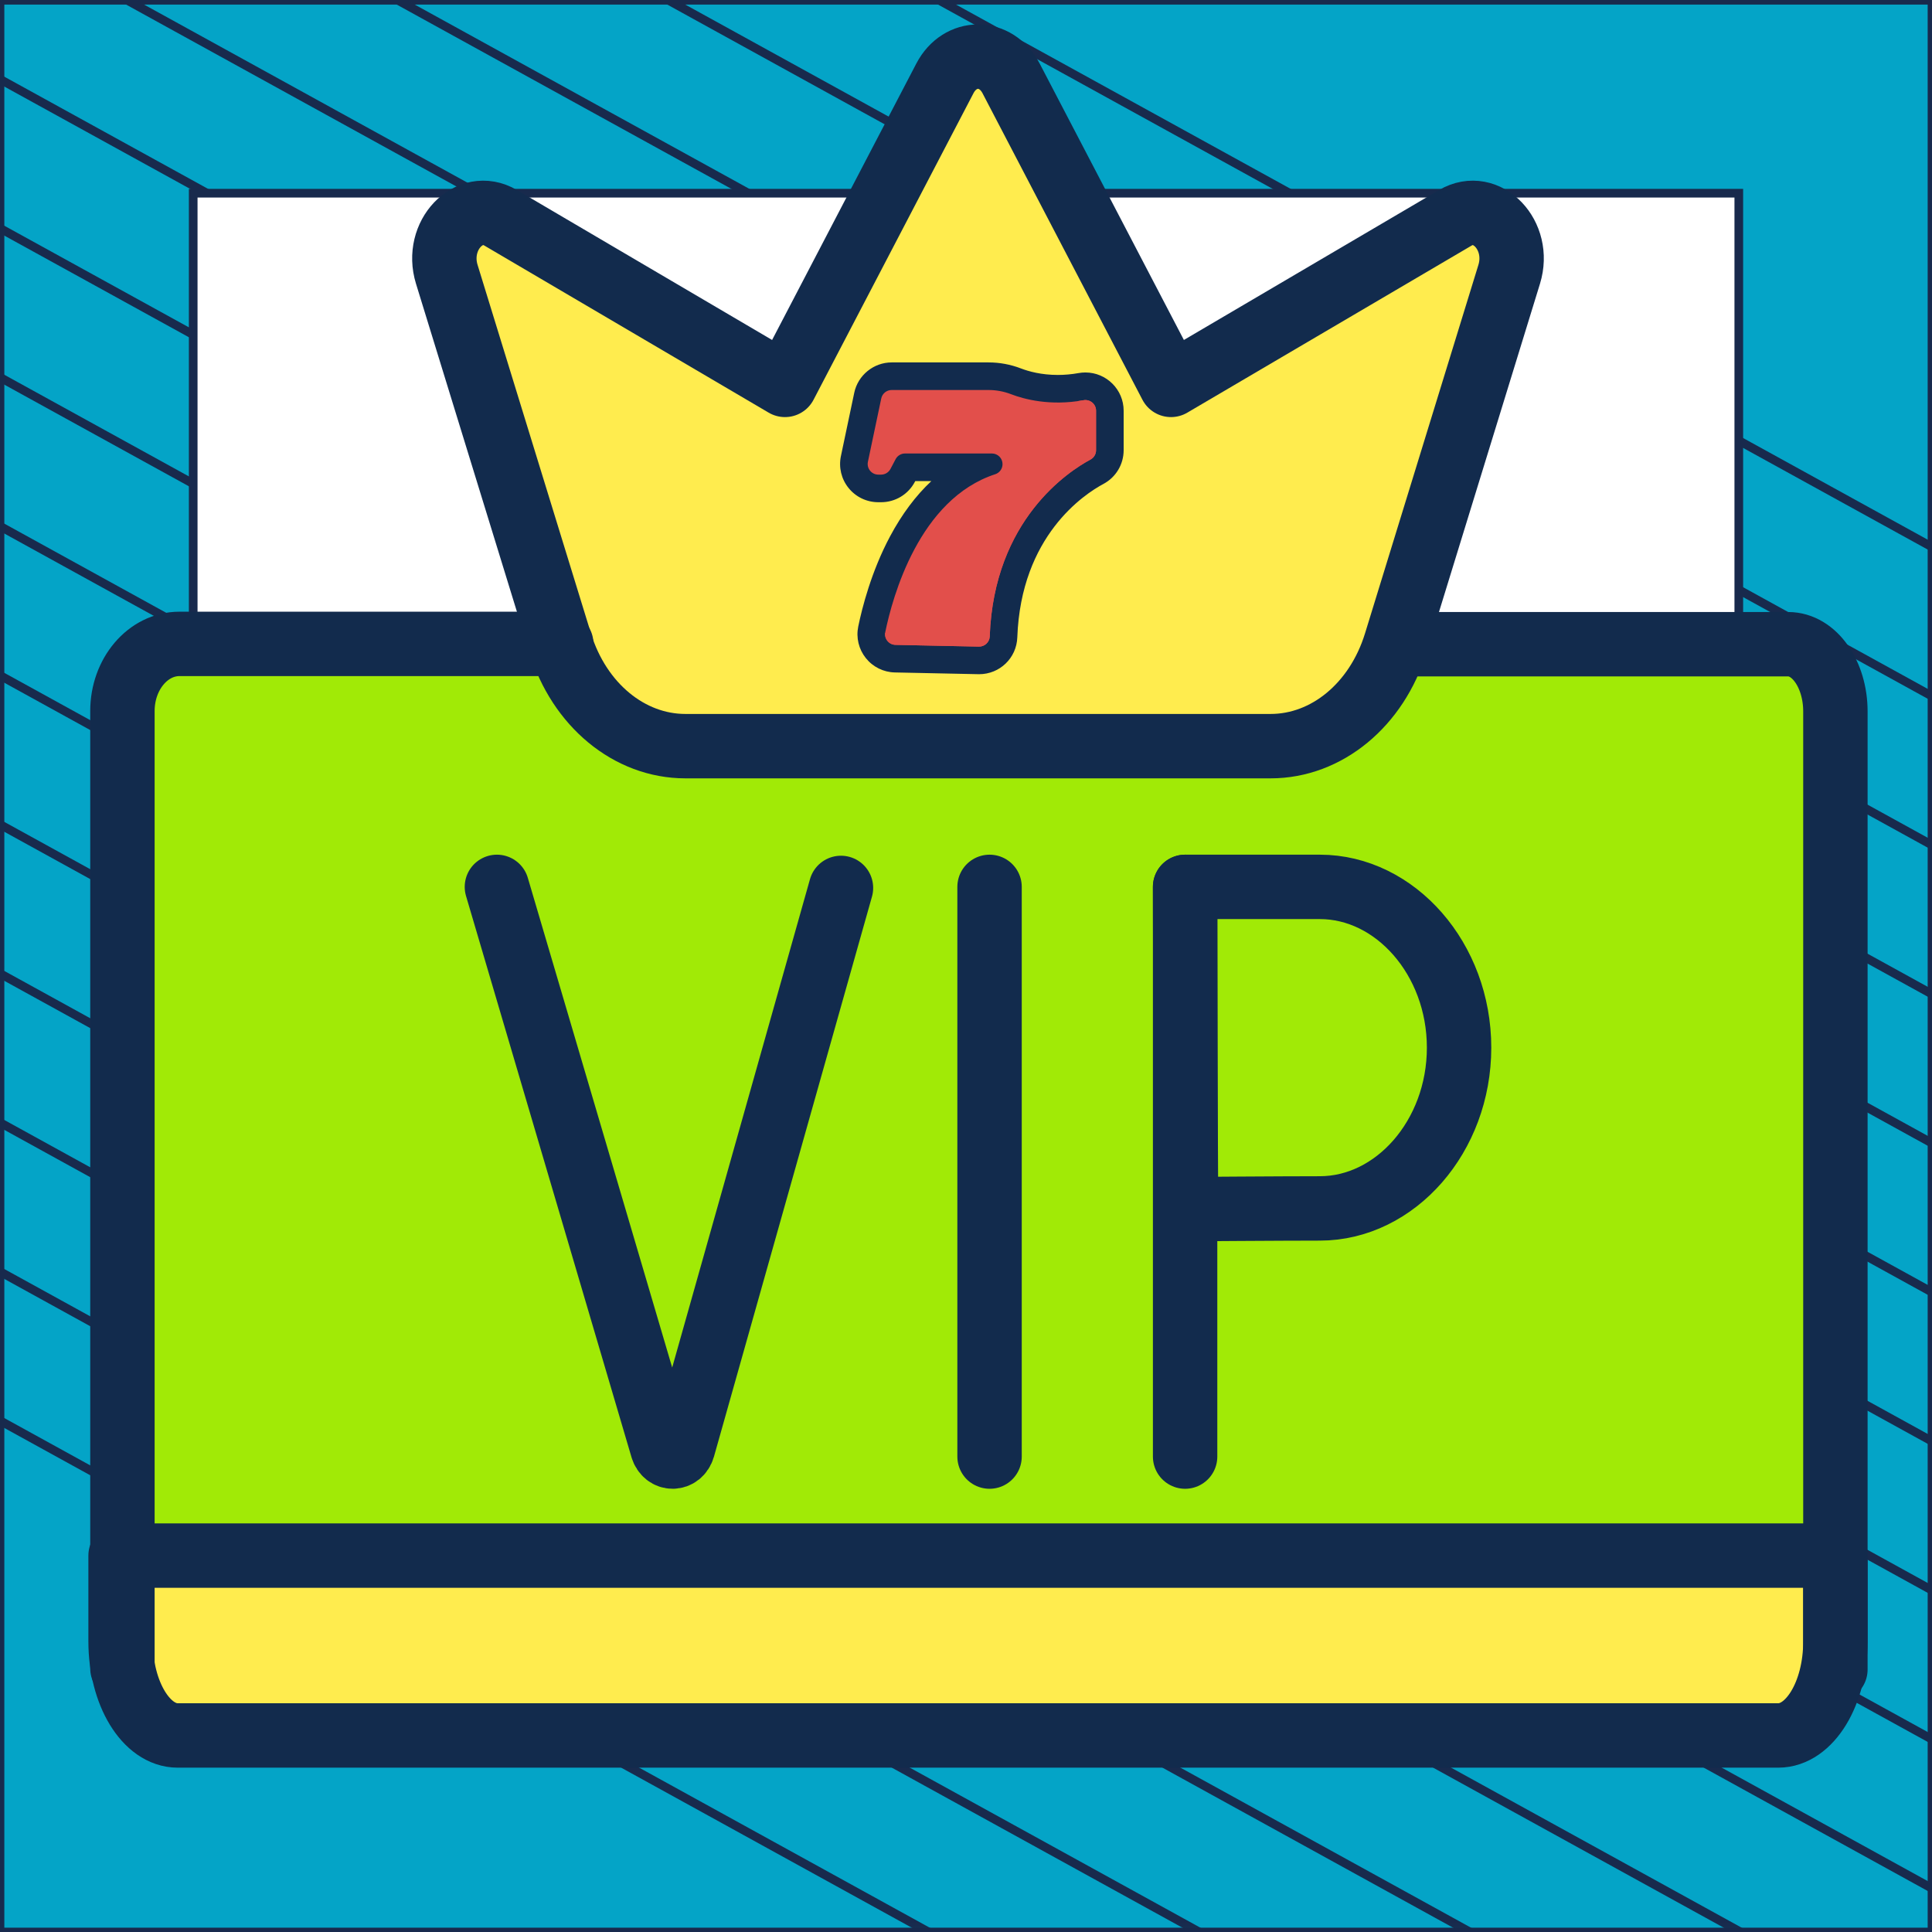 <?xml version="1.0" encoding="UTF-8"?> <svg xmlns="http://www.w3.org/2000/svg" width="300" height="300" viewBox="0 0 300 300" fill="none"><rect x="0" y="0" width="300" height="300" fill="#333333" stroke="none"/><g clip-path="url(#clip0_2530_19544)"><path d="M300 0.038H0V300H300V0.038Z" fill="#04A4C7" stroke="#182A4D" stroke-width="1.346" stroke-linejoin="round"></path><mask id="mask0_2530_19544" style="mask-type:luminance" maskUnits="userSpaceOnUse" x="0" y="0" width="300" height="300"><path d="M300 0H0V299.962H300V0Z" fill="white"></path></mask><g mask="url(#mask0_2530_19544)"><path d="M-286.023 63.085L218.795 341.085" stroke="#182A4D" stroke-width="1.346" stroke-miterlimit="10"></path><path d="M-264.954 51.544L239.932 329.581" stroke="#182A4D" stroke-width="1.346" stroke-miterlimit="10"></path><path d="M-243.819 40.04L260.999 318.04" stroke="#182A4D" stroke-width="1.346" stroke-miterlimit="10"></path><path d="M-222.682 28.536L282.136 306.536" stroke="#182A4D" stroke-width="1.346" stroke-miterlimit="10"></path><path d="M-201.545 17.032L303.272 295.032" stroke="#182A4D" stroke-width="1.346" stroke-miterlimit="10"></path><path d="M-180.41 5.528L324.409 283.528" stroke="#182A4D" stroke-width="1.346" stroke-miterlimit="10"></path><path d="M-159.273 -6.014L345.545 272.024" stroke="#182A4D" stroke-width="1.346" stroke-miterlimit="10"></path><path d="M-138.205 -17.517L366.613 260.483" stroke="#182A4D" stroke-width="1.346" stroke-miterlimit="10"></path><path d="M-117.069 -29.021L387.749 248.979" stroke="#182A4D" stroke-width="1.346" stroke-miterlimit="10"></path><path d="M-95.932 -40.525L408.886 237.475" stroke="#182A4D" stroke-width="1.346" stroke-miterlimit="10"></path><path d="M-74.796 -52.029L430.023 225.971" stroke="#182A4D" stroke-width="1.346" stroke-miterlimit="10"></path><path d="M-53.659 -63.533L451.159 214.467" stroke="#182A4D" stroke-width="1.346" stroke-miterlimit="10"></path><path d="M-32.591 -75.075L472.227 202.963" stroke="#182A4D" stroke-width="1.346" stroke-miterlimit="10"></path><path d="M-11.454 -86.579L493.363 191.422" stroke="#182A4D" stroke-width="1.346" stroke-miterlimit="10"></path></g><path d="M270 30H30V269.975H270V30Z" fill="white" stroke="#182A4D" stroke-width="1.346" stroke-miterlimit="10"></path><path d="M284.714 110.413V259.066C284.714 264.825 280.748 269.495 275.856 269.495H27.868C22.977 269.495 19.01 264.825 19.01 259.066V110.413C19.01 104.653 22.977 99.983 27.868 99.983H275.856C280.748 99.983 284.714 104.653 284.714 110.413Z" fill="#A1EA06"></path><path d="M285 241.552V254.883C285 262.945 281.025 269.483 276.122 269.483H27.602C22.7 269.483 18.724 262.945 18.724 254.883V241.552H285Z" fill="#FFEC4E"></path><path d="M284.714 249.542V259.066C284.714 264.825 280.748 269.495 275.856 269.495H249.125C254.017 269.495 257.984 264.825 257.984 259.066V249.542H284.714Z" fill="#FFEC4E"></path><path d="M179.297 61.228L155.028 14.883C152.725 10.487 147.274 10.487 144.972 14.883L120.703 61.228L77.551 35.965C72.785 33.175 67.555 38.631 69.368 44.502L86.583 100.244C89.478 109.618 97.073 115.862 105.579 115.862H150H194.421C202.927 115.862 210.523 109.617 213.417 100.244L230.632 44.502C232.445 38.631 227.215 33.175 222.449 35.965L179.297 61.228Z" fill="#FFEC4E"></path><path d="M152.035 103.981C151.998 103.981 151.961 103.98 151.924 103.98L138.974 103.709C137.418 103.676 135.968 102.96 134.997 101.743C134.026 100.527 133.649 98.956 133.962 97.433C134.547 94.586 135.958 89.005 138.834 83.618C140.993 79.574 143.565 76.357 146.524 73.991H141.694L141.435 74.483C140.529 76.205 138.756 77.275 136.81 77.275H136.386C134.804 77.275 133.324 76.57 132.327 75.341C131.33 74.112 130.945 72.519 131.271 70.97L133.341 61.136C133.847 58.731 135.999 56.985 138.457 56.985H153.498C155.136 56.985 156.744 57.284 158.28 57.874C159.534 58.356 161.589 58.93 164.261 58.93C165.366 58.93 166.493 58.829 167.61 58.629C167.916 58.575 168.228 58.547 168.538 58.547C171.423 58.547 173.77 60.891 173.77 63.773V69.908C173.77 71.84 172.713 73.606 171.011 74.516C167.932 76.163 157.844 82.79 157.257 98.949C157.155 101.771 154.861 103.981 152.035 103.981Z" fill="#122B4D"></path><path d="M138.457 60.56H153.499C154.695 60.56 155.881 60.782 156.998 61.211C159.023 61.989 163.051 63.076 168.239 62.148C169.257 61.966 170.195 62.738 170.195 63.773V69.908C170.195 70.517 169.862 71.077 169.325 71.364C166.012 73.136 154.344 80.646 153.685 98.82C153.652 99.719 152.899 100.424 151.999 100.405L139.049 100.134C138.018 100.113 137.257 99.162 137.465 98.152C138.582 92.716 142.719 77.49 154.542 73.636C155.218 73.415 155.673 72.78 155.673 72.068C155.673 71.156 154.933 70.416 154.02 70.416H140.534C139.92 70.416 139.357 70.756 139.072 71.298L138.272 72.817C137.986 73.36 137.423 73.7 136.81 73.7H136.386C135.337 73.7 134.553 72.734 134.769 71.706L136.84 61.872C137.001 61.107 137.675 60.56 138.457 60.56Z" fill="#E24F4B"></path><path d="M168.239 62.148C167.942 62.202 167.648 62.247 167.358 62.288V68.017C167.358 68.626 167.025 69.186 166.488 69.473C163.175 71.245 151.507 78.755 150.848 96.928C150.815 97.828 150.062 98.533 149.162 98.514L137.445 98.269C137.316 99.234 138.058 100.114 139.049 100.134L151.999 100.405C152.899 100.424 153.652 99.719 153.685 98.82C154.344 80.646 166.011 73.136 169.324 71.364C169.861 71.077 170.195 70.517 170.195 69.908V63.773C170.195 62.739 169.257 61.966 168.239 62.148Z" fill="#E24F4B"></path><path d="M168.538 57.837C168.187 57.837 167.832 57.869 167.485 57.931C166.41 58.123 165.325 58.221 164.261 58.221C161.698 58.221 159.732 57.672 158.535 57.212C156.917 56.591 155.223 56.276 153.499 56.276H138.457C135.666 56.276 133.222 58.258 132.647 60.99L130.577 70.824C130.207 72.583 130.644 74.392 131.776 75.788C132.909 77.183 134.589 77.984 136.387 77.984H136.81C139.02 77.984 141.033 76.769 142.063 74.813L142.123 74.7H144.622C142.196 76.967 140.044 79.846 138.209 83.284C135.291 88.75 133.861 94.406 133.268 97.29C132.913 99.02 133.341 100.804 134.443 102.185C135.546 103.567 137.192 104.381 138.96 104.418L151.91 104.688C151.951 104.689 151.993 104.69 152.035 104.69C155.245 104.689 157.85 102.179 157.966 98.975C158.539 83.194 168.352 76.743 171.345 75.142C173.279 74.108 174.48 72.102 174.48 69.908V63.773C174.48 60.5 171.814 57.837 168.538 57.837ZM173.061 69.908C173.061 71.578 172.147 73.104 170.676 73.891C167.514 75.582 157.149 82.386 156.549 98.924C156.46 101.361 154.478 103.271 152.035 103.271C152.003 103.271 151.971 103.271 151.939 103.27L138.99 103C137.644 102.972 136.391 102.352 135.551 101.3C134.713 100.25 134.387 98.892 134.657 97.576C135.235 94.766 136.627 89.26 139.46 83.951C141.564 80.01 144.09 76.846 146.967 74.545C147.203 74.357 147.293 74.041 147.194 73.756C147.094 73.472 146.826 73.282 146.525 73.282H141.695C141.431 73.282 141.19 73.427 141.067 73.66L140.808 74.152C140.025 75.641 138.493 76.566 136.81 76.566H136.387C135.019 76.566 133.74 75.956 132.878 74.894C132.016 73.832 131.683 72.455 131.965 71.116L134.035 61.282C134.473 59.203 136.332 57.694 138.457 57.694H153.499C155.048 57.694 156.572 57.978 158.026 58.536C159.335 59.039 161.48 59.639 164.261 59.639C165.408 59.639 166.577 59.534 167.735 59.327C168 59.28 168.27 59.256 168.538 59.256C171.032 59.256 173.061 61.282 173.061 63.773L173.061 69.908Z" fill="#122B4D"></path><path d="M19.01 259.066V110.413C19.01 104.653 22.977 99.983 27.868 99.983H87.155" stroke="#122B4D" stroke-width="10" stroke-miterlimit="10" stroke-linecap="round" stroke-linejoin="round"></path><path d="M218.897 100.034H277.677C281.721 100.034 285 104.709 285 110.472V259.241" stroke="#122B4D" stroke-width="10" stroke-miterlimit="10" stroke-linecap="round" stroke-linejoin="round"></path><path d="M153.657 137.714V226.177" stroke="#122B4D" stroke-width="10" stroke-miterlimit="10" stroke-linecap="round" stroke-linejoin="round"></path><path d="M77.16 137.714L102.85 224.849C103.388 226.632 105.536 226.615 106.053 224.823L130.586 137.876" stroke="#122B4D" stroke-width="10" stroke-miterlimit="10" stroke-linecap="round" stroke-linejoin="round"></path><path d="M184.023 137.714V226.177" stroke="#122B4D" stroke-width="10" stroke-miterlimit="10" stroke-linecap="round" stroke-linejoin="round"></path><path d="M226.564 162.678C226.564 176.466 216.655 187.643 204.944 187.643C199.137 187.643 184.168 187.753 184.168 187.753C184.168 187.753 184.075 169.628 184.075 162.678C184.075 156.971 184.023 137.714 184.023 137.714C184.023 137.714 198.082 137.714 204.944 137.714C216.655 137.714 226.564 148.891 226.564 162.678Z" stroke="#122B4D" stroke-width="10" stroke-miterlimit="10" stroke-linecap="round" stroke-linejoin="round"></path><path d="M227.884 241.552H285V254.883C285 262.945 281.025 269.483 276.122 269.483H27.602C22.7 269.483 18.724 262.945 18.724 254.883V241.552H227.884Z" stroke="#122B4D" stroke-width="10" stroke-miterlimit="10" stroke-linecap="round" stroke-linejoin="round"></path><path d="M181.833 59.765L157.005 12.179C154.65 7.665 149.074 7.665 146.719 12.179L121.892 59.765L77.748 33.824C72.872 30.96 67.521 36.563 69.376 42.59L86.987 99.826C89.949 109.451 97.718 115.862 106.42 115.862H151.862H197.304C206.006 115.862 213.776 109.45 216.737 99.826L234.348 42.59C236.202 36.563 230.852 30.96 225.977 33.824L181.833 59.765Z" stroke="#122B4D" stroke-width="10" stroke-miterlimit="10" stroke-linecap="round" stroke-linejoin="round"></path></g><defs><clipPath id="clip0_2530_19544"><rect width="300" height="300" fill="white"></rect></clipPath></defs></svg> 